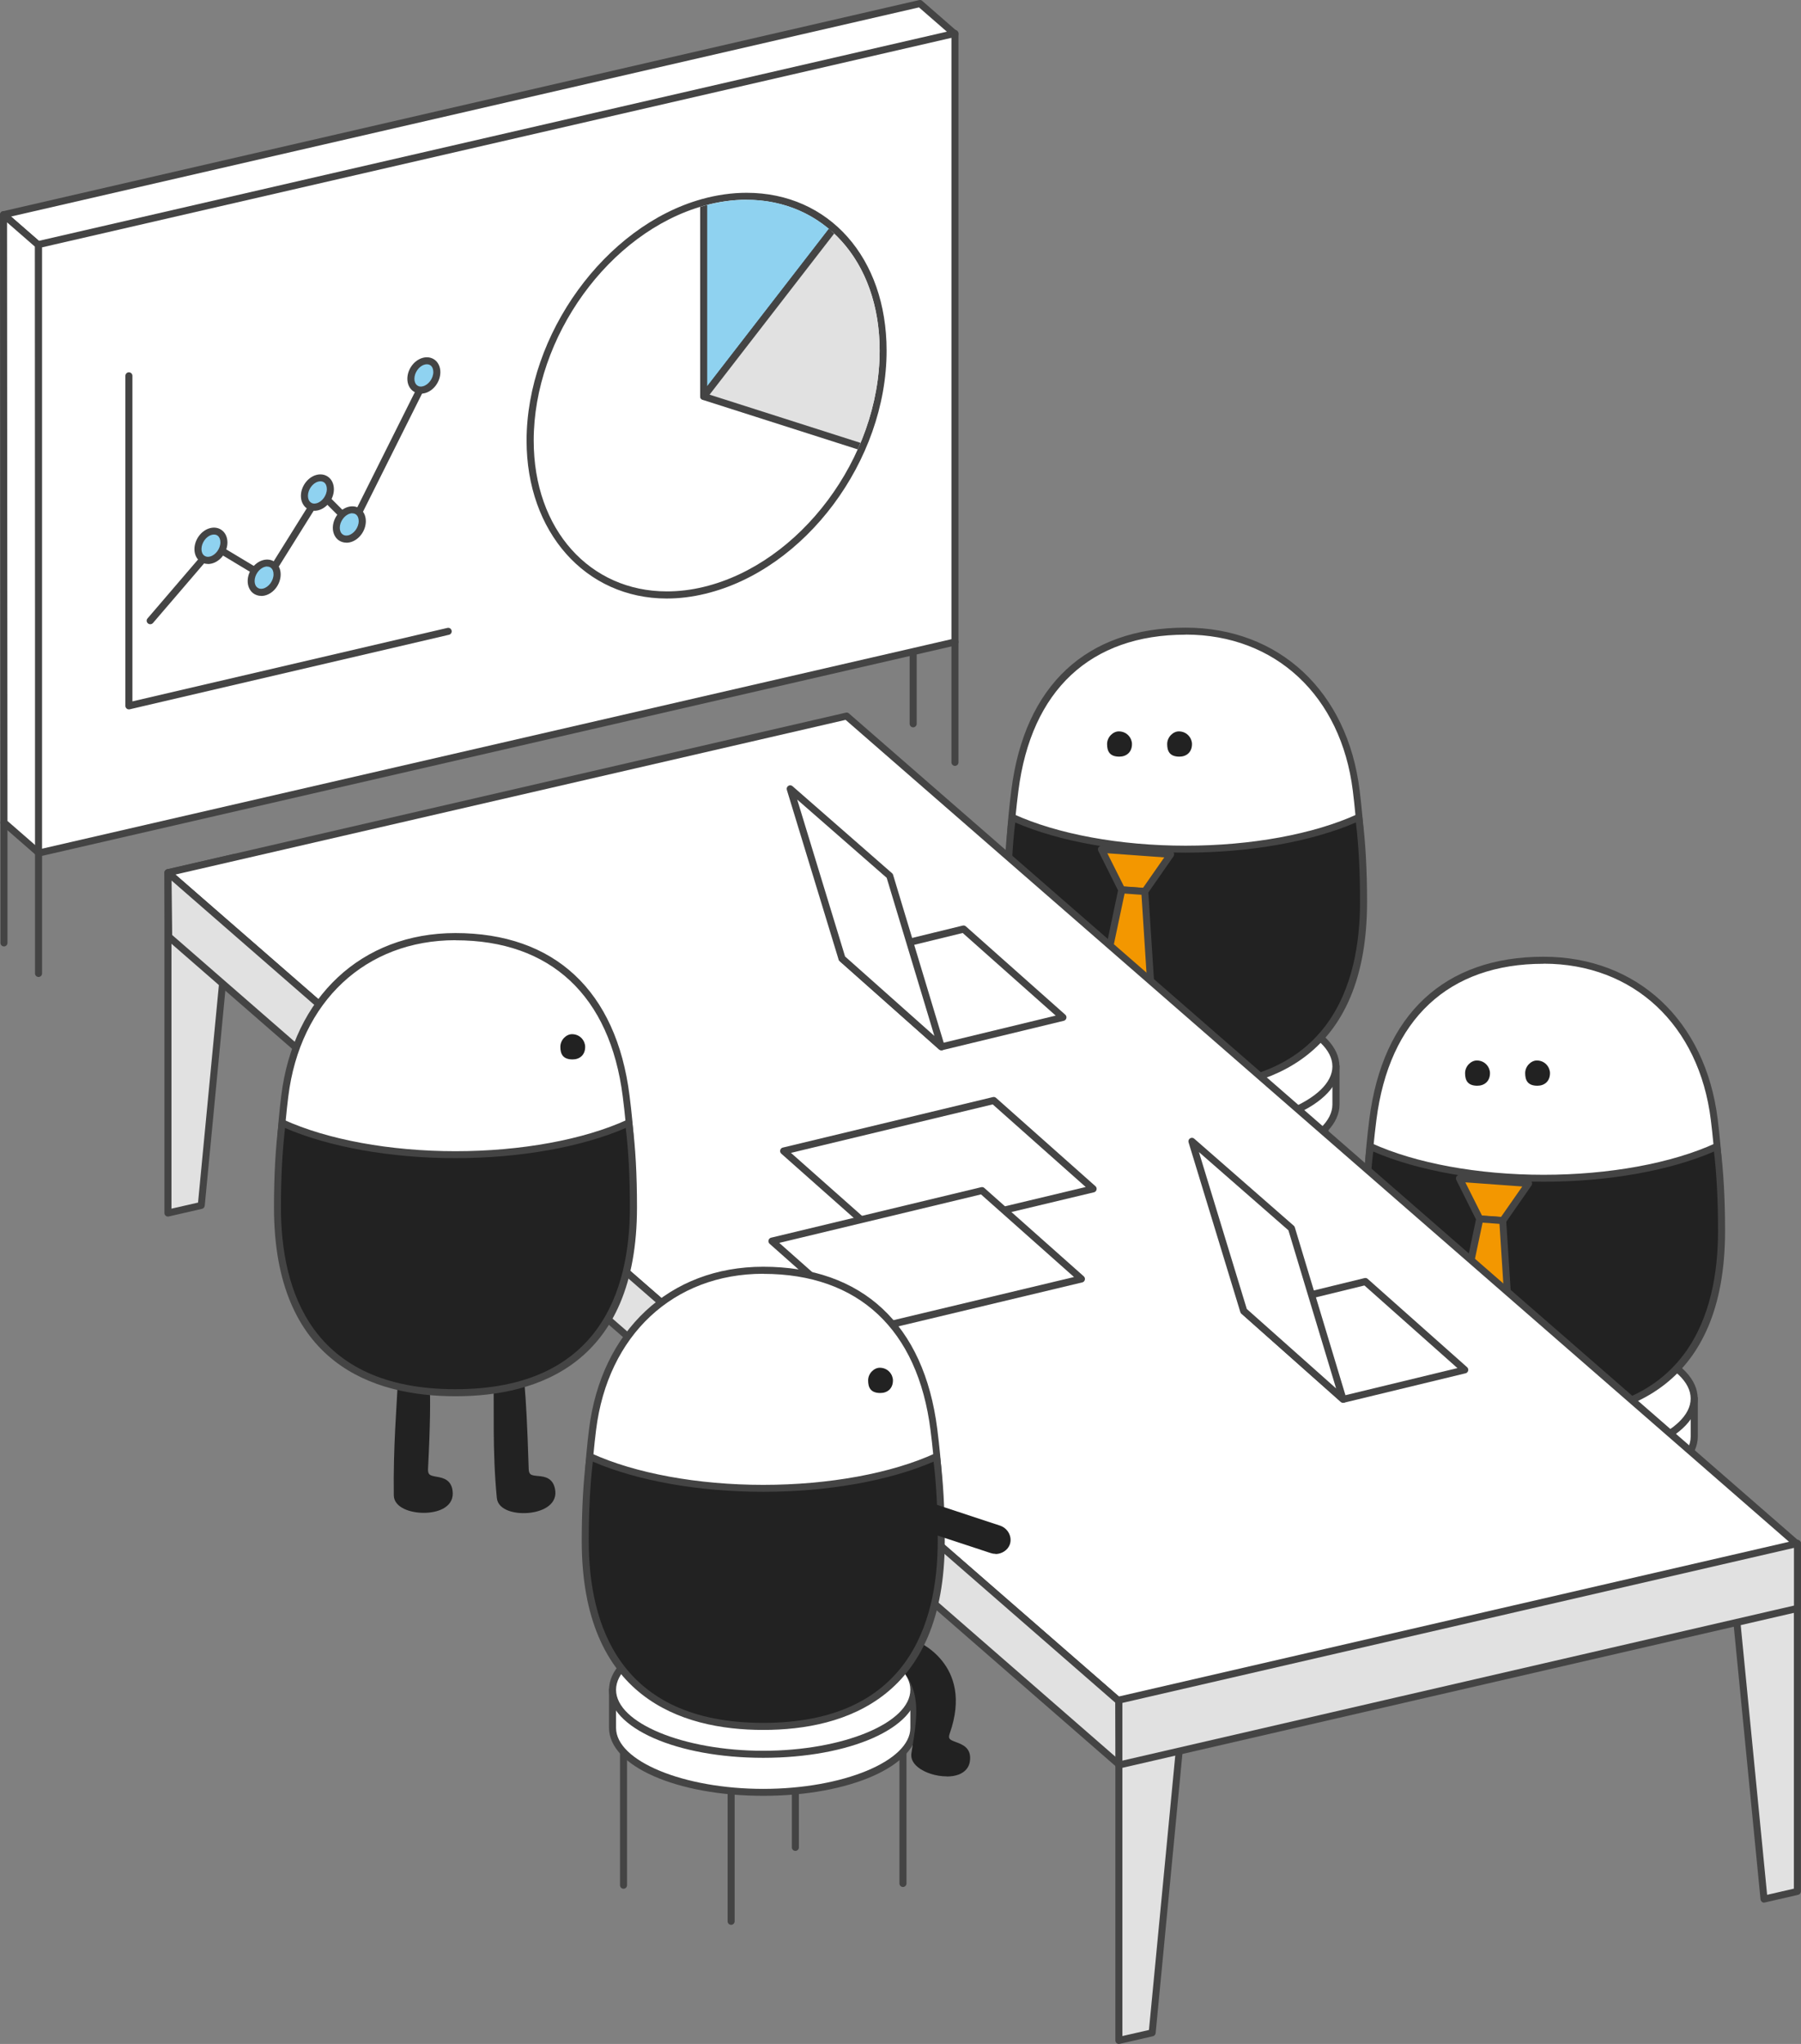 <?xml version="1.0" encoding="UTF-8"?>
<svg id="_レイヤー_2" data-name="レイヤー 2" xmlns="http://www.w3.org/2000/svg" xmlns:xlink="http://www.w3.org/1999/xlink" viewBox="0 0 204.7 232.29">
  <rect x="0" y="0" width="204.7" height="232.29" fill="#808080" stroke="none"/>
  <defs>
    <style>
      .cls-1, .cls-2, .cls-3 {
        fill: none;
      }

      .cls-4 {
        fill: #444;
      }

      .cls-5 {
        fill: #444;
      }

      .cls-6 {
        fill: #465266;
      }

      .cls-7 {
        fill: #8fd2f0;
      }

      .cls-2 {
        stroke: #222;
      }

      .cls-2, .cls-3 {
        stroke-linecap: round;
        stroke-linejoin: round;
        stroke-width: .8px;
      }

      .cls-8 {
        fill: #f39700;
      }

      .cls-9 {
        fill: #fff;
      }

      .cls-10 {
        fill: #e1e1e1;
      }

      .cls-3 {
        stroke: #231815;
      }

      .cls-11 {
        fill: #201715;
      }

      .cls-12 {
        clip-path: url(#clippath);
      }

      .cls-13 {
        fill: #222;
      }
    </style>
    <clipPath id="clippath">
      <path class="cls-1" d="M99.98,39.85c0,12.17-9.04,24.21-20,26.85-10.75,2.59-19.32-4.87-19.32-16.62s8.57-23.67,19.32-26.68c10.96-3.06,20,4.28,20,16.45Z"/>
    </clipPath>
  </defs>
  <g id="_サービス案内TOP" data-name="サービス案内TOP">
    <g>
      <g>
        <g>
          <path class="cls-5" d="M108.54,87.04c-.22,0-.4-.18-.4-.4v-13.68c0-.22.18-.4.4-.4s.4.18.4.4v13.68c0,.22-.18.4-.4.4Z"/>
          <path class="cls-5" d="M103.79,82.66c-.22,0-.4-.18-.4-.4v-13.68c0-.22.18-.4.4-.4s.4.18.4.4v13.68c0,.22-.18.4-.4.4Z"/>
          <g>
            <polygon class="cls-9" points="108.54 3.87 4.38 27.86 .4 24.39 104.56 .4 108.54 3.87"/>
            <path class="cls-5" d="M4.38,28.26c-.1,0-.19-.04-.26-.1L.14,24.7c-.11-.1-.16-.25-.12-.4.04-.15.15-.26.3-.29L104.47.01c.12-.03.26,0,.35.09l3.98,3.47c.11.1.16.25.12.4-.04.15-.15.26-.3.29L4.47,28.25s-.06.01-.09.01ZM1.25,24.61l3.24,2.82L107.69,3.66l-3.24-2.82L1.25,24.61Z"/>
          </g>
          <g>
            <polygon class="cls-9" points="4.43 96.95 4.38 27.86 .4 24.39 .45 93.48 4.43 96.95"/>
            <path class="cls-5" d="M4.43,97.35c-.09,0-.19-.03-.26-.1l-3.98-3.47c-.09-.08-.14-.19-.14-.3l-.05-69.09c0-.16.09-.3.23-.36.14-.07.31-.04.43.06l3.98,3.47c.09.08.14.19.14.3l.05,69.09c0,.16-.09.3-.23.36-.05.02-.11.04-.17.04ZM.85,93.3l3.18,2.77-.05-68.03-3.18-2.77.05,68.03Z"/>
          </g>
          <g>
            <polygon class="cls-9" points="108.54 72.96 108.54 3.8 4.38 27.79 4.38 96.95 108.54 72.96"/>
            <path class="cls-5" d="M4.38,97.35c-.09,0-.18-.03-.25-.09-.1-.08-.15-.19-.15-.31V27.79c0-.19.13-.35.31-.39L108.45,3.41c.12-.03.24,0,.34.08.1.08.15.19.15.31v69.16c0,.19-.13.35-.31.39L4.47,97.34s-.06.01-.09.01ZM4.78,28.11v68.34l103.36-23.81V4.3L4.78,28.11ZM108.54,72.96h0,0Z"/>
          </g>
          <path class="cls-5" d="M4.38,111.03c-.22,0-.4-.18-.4-.4v-13.68c0-.22.18-.4.4-.4s.4.18.4.4v13.68c0,.22-.18.4-.4.4Z"/>
          <path class="cls-5" d="M.45,107.56c-.22,0-.4-.18-.4-.4v-13.68c0-.22.18-.4.4-.4s.4.18.4.4v13.68c0,.22-.18.4-.4.4Z"/>
        </g>
        <g>
          <g>
            <path class="cls-9" d="M99.98,39.85c0,12.17-9.04,24.21-20,26.85-10.75,2.59-19.32-4.87-19.32-16.62s8.57-23.67,19.32-26.68c10.96-3.06,20,4.28,20,16.45Z"/>
            <path class="cls-5" d="M84.86,22.71c8.64,0,15.12,6.84,15.12,17.14,0,12.17-9.04,24.21-20,26.85-1.44.35-2.84.51-4.19.51-8.7,0-15.13-6.96-15.13-17.14,0-11.75,8.57-23.67,19.32-26.68,1.68-.47,3.32-.69,4.88-.69M84.86,21.91h0c-1.66,0-3.38.24-5.1.72-10.98,3.06-19.91,15.38-19.91,27.45,0,10.39,6.7,17.94,15.93,17.94,1.43,0,2.9-.18,4.38-.54,11.37-2.74,20.61-15.13,20.61-27.63,0-10.56-6.55-17.94-15.92-17.94h0Z"/>
          </g>
          <g class="cls-12">
            <g>
              <path class="cls-7" d="M79.98,21v24.05l17.74-22.94s-8.94-6.02-17.74-1.12Z"/>
              <path class="cls-4" d="M79.98,45.45s-.09,0-.13-.02c-.16-.06-.27-.21-.27-.38v-24.05c0-.15.08-.28.21-.35,8.91-4.96,18.07,1.07,18.16,1.13.09.06.15.16.17.27s-.01.22-.08.31l-17.74,22.94c-.08.1-.2.16-.32.16ZM80.38,21.24v22.65l16.75-21.66c-1.73-1.02-9.32-4.97-16.75-.99Z"/>
            </g>
            <g>
              <path class="cls-10" d="M101.11,51.81l-21.13-6.75,17.74-22.94s7.94,17.49,3.39,29.69Z"/>
              <path class="cls-4" d="M101.11,52.21s-.08,0-.12-.02l-21.13-6.75c-.12-.04-.22-.14-.26-.26-.04-.12-.01-.26.07-.36l17.74-22.94c.09-.11.23-.17.36-.15.14.02.26.1.32.23.33.72,7.95,17.78,3.4,30-.06.16-.21.26-.38.26ZM80.65,44.85l20.22,6.46c3.7-10.61-1.93-25.25-3.24-28.41l-16.98,21.95Z"/>
            </g>
          </g>
        </g>
        <g>
          <polyline class="cls-9" points="14.65 42.71 14.65 80.22 50.95 71.75"/>
          <path class="cls-5" d="M14.65,80.62c-.09,0-.18-.03-.25-.09-.1-.08-.15-.19-.15-.31v-37.51c0-.22.18-.4.4-.4s.4.18.4.4v37l35.8-8.35c.22-.05.43.08.48.3.05.21-.08.43-.3.48l-36.29,8.47s-.06.01-.09.01Z"/>
        </g>
        <g>
          <polyline class="cls-9" points="17.07 70.54 24.33 62.07 30.38 65.7 36.43 56.02 40.06 59.65 48.53 42.71"/>
          <path class="cls-5" d="M17.07,70.94c-.09,0-.18-.03-.26-.1-.17-.14-.19-.4-.04-.56l7.26-8.47c.13-.15.34-.18.51-.08l5.71,3.43,5.84-9.35c.06-.1.17-.17.29-.19.12-.01.24.03.33.11l3.24,3.24,8.22-16.44c.1-.2.34-.28.54-.18.2.1.28.34.18.54l-8.47,16.94c-.06.12-.17.2-.29.22-.13.02-.26-.02-.35-.11l-3.27-3.27-5.78,9.25c-.11.19-.36.24-.54.13l-5.76-3.46-7.04,8.21c-.08.09-.19.14-.3.14Z"/>
        </g>
        <g>
          <path class="cls-7" d="M25.45,61.64c0,.91-.68,1.81-1.5,2.01s-1.45-.36-1.45-1.25.64-1.77,1.45-2c.82-.23,1.5.32,1.5,1.23Z"/>
          <path class="cls-4" d="M23.63,64.09c-.34,0-.66-.11-.92-.31-.39-.31-.61-.8-.61-1.37,0-1.06.76-2.11,1.74-2.38.51-.14,1-.06,1.38.23.4.3.63.81.63,1.39,0,1.1-.79,2.16-1.81,2.4-.14.03-.28.05-.41.05ZM24.31,60.75c-.08,0-.17.01-.26.04-.63.17-1.15.91-1.15,1.61,0,.32.11.59.31.74.17.13.39.18.65.11.65-.16,1.19-.9,1.19-1.62,0-.33-.11-.59-.31-.75-.12-.09-.26-.13-.42-.13Z"/>
        </g>
        <g>
          <path class="cls-7" d="M31.5,65.27c0,.91-.68,1.81-1.5,2.01s-1.45-.36-1.45-1.25.64-1.77,1.45-2,1.5.32,1.5,1.23Z"/>
          <path class="cls-4" d="M29.68,67.72c-.34,0-.66-.11-.92-.31-.39-.31-.61-.81-.61-1.37,0-1.06.76-2.11,1.74-2.38.5-.14.99-.06,1.38.23.4.3.63.81.63,1.39,0,1.1-.79,2.16-1.8,2.4-.14.03-.28.05-.41.05ZM30.36,64.38c-.08,0-.17.01-.26.04-.63.17-1.16.91-1.16,1.61,0,.32.11.59.31.74.17.14.4.18.65.12.65-.16,1.19-.9,1.19-1.62,0-.33-.11-.6-.31-.75-.12-.09-.26-.13-.42-.13Z"/>
        </g>
        <g>
          <path class="cls-7" d="M37.54,55.59c0,.91-.68,1.81-1.5,2.01s-1.45-.36-1.45-1.25.64-1.77,1.45-2,1.5.32,1.5,1.23Z"/>
          <path class="cls-4" d="M35.73,58.04c-.34,0-.66-.11-.92-.31-.39-.31-.61-.81-.61-1.37,0-1.06.76-2.11,1.74-2.38.5-.14.99-.06,1.38.23.4.3.63.81.63,1.39,0,1.1-.79,2.16-1.81,2.4-.14.03-.28.05-.41.05ZM36.41,54.7c-.08,0-.17.01-.26.04-.63.17-1.15.91-1.15,1.61,0,.32.11.59.31.74.17.14.4.18.65.11.65-.16,1.19-.9,1.19-1.62,0-.33-.11-.6-.31-.75-.12-.09-.26-.13-.42-.13Z"/>
        </g>
        <g>
          <path class="cls-7" d="M41.17,59.22c0,.91-.68,1.81-1.5,2.01s-1.45-.36-1.45-1.25.64-1.77,1.45-2,1.5.32,1.5,1.23Z"/>
          <path class="cls-4" d="M39.36,61.67c-.34,0-.66-.11-.92-.31-.39-.31-.61-.81-.61-1.37,0-1.06.76-2.11,1.74-2.38.5-.14.99-.06,1.38.23.4.3.63.81.63,1.39,0,1.1-.79,2.16-1.8,2.4-.14.03-.28.05-.41.05ZM40.04,58.33c-.08,0-.17.01-.26.04-.63.17-1.16.91-1.16,1.61,0,.32.11.59.31.74.17.14.4.18.65.12.65-.16,1.19-.9,1.19-1.62,0-.33-.11-.6-.31-.75-.12-.09-.26-.13-.42-.13Z"/>
        </g>
        <g>
          <path class="cls-7" d="M49.64,42.28c0,.91-.68,1.81-1.5,2.01s-1.45-.36-1.45-1.25.64-1.77,1.45-2,1.5.32,1.5,1.23Z"/>
          <path class="cls-4" d="M47.83,44.73c-.34,0-.66-.11-.92-.31-.39-.31-.61-.8-.61-1.37,0-1.07.76-2.11,1.74-2.38.5-.14.99-.06,1.38.23.4.3.63.81.63,1.39,0,1.1-.79,2.16-1.8,2.4-.14.03-.28.05-.41.05ZM48.51,41.4c-.08,0-.17.01-.26.04-.63.17-1.15.91-1.15,1.61,0,.32.11.59.31.74.17.14.4.18.65.11.65-.16,1.19-.9,1.19-1.62,0-.33-.11-.6-.31-.75-.12-.09-.26-.13-.42-.13Z"/>
        </g>
      </g>
      <g>
        <g>
          <path class="cls-5" d="M131.07,147.9c-.22,0-.4-.18-.4-.4v-15.4c0-.22.18-.4.4-.4s.4.18.4.4v15.4c0,.22-.18.4-.4.4Z"/>
          <path class="cls-5" d="M150.6,143.6c-.22,0-.4-.18-.4-.4v-15.4c0-.22.18-.4.4-.4s.4.18.4.4v15.4c0,.22-.18.4-.4.4Z"/>
          <path class="cls-5" d="M118.84,143.8c-.22,0-.4-.18-.4-.4v-15.4c0-.22.18-.4.4-.4s.4.18.4.4v15.4c0,.22-.18.4-.4.4Z"/>
          <path class="cls-5" d="M138.37,139.5c-.22,0-.4-.18-.4-.4v-15.4c0-.22.18-.4.4-.4s.4.18.4.4v15.4c0,.22-.18.4-.4.4Z"/>
          <g>
            <g>
              <path class="cls-9" d="M148.52,121.19c-3.12-1.82-8.13-3-13.8-3s-10.68,1.18-13.8,3h-3.33v4.33c0,4.05,7.67,7.33,17.13,7.33s17.12-3.28,17.12-7.33v-4.33h-3.32Z"/>
              <path class="cls-5" d="M134.72,133.24c-9.83,0-17.53-3.39-17.53-7.73v-4.33c0-.22.18-.4.4-.4h3.22c3.33-1.91,8.39-3,13.91-3s10.57,1.09,13.91,3h3.22c.22,0,.4.18.4.4v4.33c0,4.33-7.7,7.73-17.52,7.73ZM117.99,121.59v3.93c0,3.75,7.66,6.93,16.73,6.93s16.72-3.17,16.72-6.93v-3.93h-2.92c-.07,0-.14-.02-.2-.05-3.17-1.84-8.25-2.95-13.6-2.95s-10.43,1.1-13.6,2.95c-.06.04-.13.05-.2.05h-2.93Z"/>
            </g>
            <g>
              <path class="cls-9" d="M151.85,121.19c0,4.04-7.67,7.33-17.12,7.33s-17.13-3.28-17.13-7.33,7.67-7.33,17.13-7.33,17.12,3.28,17.12,7.33Z"/>
              <path class="cls-5" d="M134.72,128.92c-9.83,0-17.53-3.39-17.53-7.73s7.7-7.73,17.53-7.73,17.52,3.39,17.52,7.73-7.7,7.73-17.52,7.73ZM134.72,114.26c-9.07,0-16.73,3.17-16.73,6.93s7.66,6.93,16.73,6.93,16.72-3.17,16.72-6.93-7.66-6.93-16.72-6.93Z"/>
            </g>
          </g>
        </g>
        <g>
          <g>
            <path class="cls-9" d="M115.35,89.83c1.4-11.06,7.79-18.1,19.4-18.1,10.02,0,17.99,6.74,19.4,18.1,1.4,11.36,1.47,27.16-19.2,27.16-21.69,0-21.01-16.1-19.6-27.16Z"/>
            <path class="cls-5" d="M134.95,117.39c-7.49,0-12.99-1.94-16.37-5.77-4.93-5.6-4.6-14.18-3.63-21.84,1.51-11.9,8.54-18.45,19.79-18.45,10.64,0,18.41,7.24,19.79,18.46.89,7.2,1.26,16.2-3.84,21.96-3.32,3.75-8.62,5.66-15.75,5.66ZM134.75,72.13c-10.8,0-17.55,6.3-19,17.75h0c-.95,7.48-1.29,15.85,3.44,21.21,3.22,3.65,8.52,5.5,15.77,5.5s12-1.81,15.16-5.39c4.88-5.52,4.51-14.3,3.64-21.33-1.33-10.78-8.79-17.75-19-17.75Z"/>
          </g>
          <g>
            <path class="cls-6" d="M141.3,121.27s.59.69.99,10.9c.09,2.21,2.79.14,3.06,2.57.26,2.47-5.64,2.73-5.85.74-.57-5.43-.58-10.19-.73-13.78"/>
            <path class="cls-11" d="M141.3,121.27s.59.69.99,10.9c.09,2.21,2.79.14,3.06,2.57.26,2.47-5.64,2.73-5.85.74-.57-5.43-.58-10.19-.73-13.78"/>
            <path class="cls-3" d="M141.3,121.27s.59.69.99,10.9c.09,2.21,2.79.14,3.06,2.57.26,2.47-5.64,2.73-5.85.74-.57-5.43-.58-10.19-.73-13.78"/>
          </g>
          <g>
            <path class="cls-6" d="M127.5,121.29s-.36.72-.67,10.92c-.06,2.21-2.79.16-3.03,2.59-.25,2.48,5.65,2.69,5.85.7.53-5.43.28-10.21.39-13.8"/>
            <path class="cls-11" d="M127.5,121.29s-.36.72-.67,10.92c-.06,2.21-2.79.16-3.03,2.59-.25,2.48,5.65,2.69,5.85.7.53-5.43.28-10.21.39-13.8"/>
            <path class="cls-3" d="M127.5,121.29s-.36.72-.67,10.92c-.06,2.21-2.79.16-3.03,2.59-.25,2.48,5.65,2.69,5.85.7.53-5.43.28-10.21.39-13.8"/>
          </g>
          <g>
            <path class="cls-13" d="M134.75,96.5c7.82,0,14.83-1.39,19.7-3.62.39,3,.53,6.22.53,9.6,0,15.79-9.06,21.07-20.23,21.07s-20.23-5.28-20.23-21.07c0-3.38.15-6.6.54-9.6,4.86,2.22,11.88,3.62,19.69,3.62Z"/>
            <path class="cls-5" d="M134.75,123.96c-9.41,0-20.63-3.73-20.63-21.47,0-3.7.18-6.86.54-9.65.02-.13.09-.24.2-.3.11-.06.25-.07.36-.01,4.97,2.27,12.09,3.58,19.53,3.58s14.55-1.3,19.53-3.58c.12-.05.25-.05.36.01s.19.17.2.3c.36,2.82.54,5.98.54,9.65,0,17.75-11.22,21.47-20.63,21.47ZM115.39,93.47c-.32,2.62-.47,5.58-.47,9.02,0,9.43,3.44,20.67,19.83,20.67s19.83-11.24,19.83-20.67c0-3.41-.15-6.37-.47-9.02-5.05,2.18-12.06,3.43-19.37,3.43s-14.32-1.25-19.36-3.43Z"/>
          </g>
          <g>
            <polygon class="cls-8" points="127.5 101.14 130.11 101.32 133.06 97.09 125.19 96.52 127.5 101.14"/>
            <path class="cls-5" d="M130.11,101.73s-.02,0-.03,0l-2.61-.19c-.14-.01-.27-.09-.33-.22l-2.31-4.62c-.06-.13-.05-.28.02-.4.08-.12.24-.18.36-.18l7.87.57c.14.01.27.1.33.23.06.13.05.28-.03.4l-2.95,4.24c-.08.11-.2.17-.33.17ZM127.75,100.76l2.16.15,2.42-3.47-6.47-.47,1.9,3.79Z"/>
          </g>
          <g>
            <polygon class="cls-8" points="124.25 116.49 127.46 119.93 131.12 116.99 130.11 101.32 127.5 101.14 124.25 116.49"/>
            <path class="cls-5" d="M127.46,120.33c-.11,0-.21-.04-.29-.13l-3.2-3.44c-.09-.09-.12-.23-.1-.36l3.24-15.36c.04-.19.21-.31.42-.32l2.61.19c.2.01.36.17.37.37l1.01,15.67c0,.13-.05.26-.15.34l-3.66,2.94c-.07.06-.16.09-.25.09ZM124.69,116.37l2.81,3.01,3.21-2.58-.97-15.11-1.92-.14-3.13,14.81Z"/>
          </g>
          <g>
            <path class="cls-13" d="M144.71,101.84l-6.54,8.83c-.45.59-1.25.73-1.81.31-.53-.41-.62-1.27-.2-1.82l6.53-8.83"/>
            <path class="cls-13" d="M137.09,111.62c-.34,0-.68-.1-.96-.32-.34-.26-.57-.67-.61-1.13-.05-.45.08-.9.34-1.25l6.53-8.82c.13-.18.38-.21.56-.08.18.13.21.38.08.56l-6.53,8.83c-.14.19-.21.44-.18.69.02.24.13.45.3.58.37.28.93.18,1.25-.23l6.53-8.83c.13-.18.38-.21.56-.08.18.13.21.38.08.56l-6.54,8.83c-.35.46-.88.71-1.41.71Z"/>
          </g>
          <path class="cls-13" d="M132.66,84.56c0,.79.27,1.43,1.39,1.43.79,0,1.43-.49,1.43-1.43,0-.66-.55-1.44-1.5-1.44-.64,0-1.32.64-1.32,1.44Z"/>
          <path class="cls-13" d="M125.83,84.56c0,.79.27,1.43,1.39,1.43.79,0,1.44-.49,1.44-1.43,0-.66-.55-1.44-1.5-1.44-.65,0-1.33.64-1.33,1.44Z"/>
        </g>
        <g>
          <path class="cls-5" d="M171.79,185.65c-.22,0-.4-.18-.4-.4v-15.4c0-.22.18-.4.4-.4s.4.18.4.4v15.4c0,.22-.18.4-.4.4Z"/>
          <path class="cls-5" d="M191.32,181.35c-.22,0-.4-.18-.4-.4v-15.4c0-.22.18-.4.4-.4s.4.18.4.4v15.4c0,.22-.18.4-.4.4Z"/>
          <path class="cls-5" d="M159.56,181.55c-.22,0-.4-.18-.4-.4v-15.4c0-.22.18-.4.4-.4s.4.18.4.4v15.4c0,.22-.18.4-.4.4Z"/>
          <path class="cls-5" d="M179.09,177.25c-.22,0-.4-.18-.4-.4v-15.4c0-.22.18-.4.4-.4s.4.18.4.4v15.4c0,.22-.18.4-.4.4Z"/>
          <g>
            <g>
              <path class="cls-9" d="M189.24,158.94c-3.12-1.82-8.13-3-13.8-3s-10.68,1.18-13.8,3h-3.33v4.33c0,4.05,7.67,7.33,17.13,7.33s17.12-3.28,17.12-7.33v-4.33h-3.32Z"/>
              <path class="cls-5" d="M175.44,170.99c-9.83,0-17.53-3.39-17.53-7.73v-4.33c0-.22.18-.4.4-.4h3.22c3.33-1.91,8.39-3,13.91-3s10.57,1.09,13.91,3h3.22c.22,0,.4.18.4.4v4.33c0,4.33-7.7,7.73-17.52,7.73ZM158.71,159.34v3.93c0,3.76,7.66,6.93,16.73,6.93s16.72-3.17,16.72-6.93v-3.93h-2.92c-.07,0-.14-.02-.2-.05-3.17-1.84-8.25-2.95-13.6-2.95s-10.43,1.1-13.6,2.95c-.06.04-.13.05-.2.05h-2.93Z"/>
            </g>
            <g>
              <path class="cls-9" d="M192.56,158.94c0,4.04-7.67,7.33-17.12,7.33s-17.13-3.28-17.13-7.33,7.67-7.33,17.13-7.33,17.12,3.28,17.12,7.33Z"/>
              <path class="cls-5" d="M175.44,166.67c-9.83,0-17.53-3.39-17.53-7.73s7.7-7.73,17.53-7.73,17.52,3.39,17.52,7.73-7.7,7.73-17.52,7.73ZM175.44,152.01c-9.07,0-16.73,3.17-16.73,6.93s7.66,6.93,16.73,6.93,16.72-3.17,16.72-6.93-7.66-6.93-16.72-6.93Z"/>
            </g>
          </g>
        </g>
        <g>
          <path class="cls-5" d="M83.1,218.75c-.22,0-.4-.18-.4-.4v-15.4c0-.22.18-.4.4-.4s.4.18.4.4v15.4c0,.22-.18.4-.4.4Z"/>
          <path class="cls-5" d="M102.63,214.45c-.22,0-.4-.18-.4-.4v-15.4c0-.22.18-.4.4-.4s.4.18.4.4v15.4c0,.22-.18.4-.4.4Z"/>
          <path class="cls-5" d="M70.87,214.65c-.22,0-.4-.18-.4-.4v-15.4c0-.22.18-.4.4-.4s.4.18.4.4v15.4c0,.22-.18.4-.4.4Z"/>
          <path class="cls-5" d="M90.4,210.35c-.22,0-.4-.18-.4-.4v-15.4c0-.22.18-.4.4-.4s.4.18.4.4v15.4c0,.22-.18.4-.4.4Z"/>
          <g>
            <g>
              <path class="cls-9" d="M100.55,192.04c-3.12-1.82-8.13-3-13.8-3s-10.68,1.18-13.8,3h-3.33v4.33c0,4.05,7.67,7.33,17.13,7.33s17.12-3.28,17.12-7.33v-4.33h-3.32Z"/>
              <path class="cls-5" d="M86.75,204.09c-9.83,0-17.53-3.39-17.53-7.73v-4.33c0-.22.18-.4.4-.4h3.22c3.33-1.91,8.39-3,13.91-3s10.57,1.09,13.91,3h3.22c.22,0,.4.18.4.4v4.33c0,4.33-7.7,7.73-17.52,7.73ZM70.02,192.44v3.93c0,3.76,7.66,6.93,16.73,6.93s16.72-3.17,16.72-6.93v-3.93h-2.92c-.07,0-.14-.02-.2-.05-3.17-1.84-8.25-2.95-13.6-2.95s-10.43,1.1-13.6,2.95c-.06.04-.13.05-.2.05h-2.93Z"/>
            </g>
            <g>
              <path class="cls-9" d="M103.87,192.04c0,4.04-7.67,7.33-17.12,7.33s-17.13-3.28-17.13-7.33,7.67-7.33,17.13-7.33,17.12,3.28,17.12,7.33Z"/>
              <path class="cls-5" d="M86.75,199.77c-9.83,0-17.53-3.39-17.53-7.73s7.7-7.73,17.53-7.73,17.52,3.39,17.52,7.73-7.7,7.73-17.52,7.73ZM86.75,185.11c-9.07,0-16.73,3.17-16.73,6.93s7.66,6.93,16.73,6.93,16.72-3.17,16.72-6.93-7.66-6.93-16.72-6.93Z"/>
            </g>
          </g>
        </g>
        <g>
          <g>
            <path class="cls-9" d="M156.04,127.23c1.4-11.06,7.79-18.1,19.4-18.1,10.02,0,17.99,6.74,19.4,18.1,1.4,11.36,1.47,27.16-19.2,27.16-21.69,0-21.01-16.1-19.6-27.16Z"/>
            <path class="cls-5" d="M175.64,154.79c-7.49,0-12.99-1.94-16.37-5.77-4.93-5.6-4.6-14.18-3.63-21.84h0c1.51-11.9,8.54-18.45,19.79-18.45,10.64,0,18.41,7.24,19.8,18.46.89,7.2,1.25,16.2-3.84,21.96-3.32,3.75-8.62,5.66-15.76,5.66ZM175.44,109.53c-10.8,0-17.55,6.3-19,17.75h0c-.95,7.48-1.29,15.85,3.44,21.21,3.22,3.65,8.52,5.5,15.77,5.5s12-1.81,15.16-5.39c4.88-5.52,4.51-14.3,3.64-21.33-1.33-10.78-8.79-17.75-19-17.75Z"/>
          </g>
          <g>
            <path class="cls-13" d="M175.44,133.91c7.82,0,14.83-1.39,19.7-3.62.39,3,.53,6.22.53,9.6,0,15.79-9.06,21.07-20.23,21.07s-20.23-5.28-20.23-21.07c0-3.38.15-6.6.54-9.6,4.86,2.22,11.88,3.62,19.69,3.62Z"/>
            <path class="cls-5" d="M175.44,161.36c-9.41,0-20.63-3.73-20.63-21.47,0-3.71.18-6.87.54-9.65.02-.13.09-.24.2-.3.11-.06.25-.07.36-.01,4.97,2.27,12.09,3.58,19.53,3.58s14.56-1.3,19.53-3.58c.12-.05.25-.05.36.01.11.06.19.17.2.3.36,2.82.54,5.98.54,9.65,0,17.75-11.22,21.47-20.63,21.47ZM156.08,130.87c-.31,2.62-.47,5.58-.47,9.02,0,9.43,3.44,20.67,19.83,20.67s19.83-11.24,19.83-20.67c0-3.41-.15-6.36-.46-9.02-5.04,2.18-12.06,3.43-19.37,3.43s-14.32-1.25-19.36-3.43Z"/>
          </g>
          <g>
            <polygon class="cls-8" points="168.18 138.54 170.8 138.73 173.75 134.49 165.87 133.92 168.18 138.54"/>
            <path class="cls-5" d="M170.8,139.13s-.02,0-.03,0l-2.61-.19c-.14-.01-.27-.09-.33-.22l-2.31-4.62c-.06-.13-.05-.28.02-.4.08-.12.23-.17.36-.18l7.87.57c.14.01.27.1.33.23.06.13.05.28-.03.4l-2.95,4.24c-.08.11-.2.17-.33.17ZM168.44,138.16l2.16.15,2.42-3.47-6.47-.47,1.9,3.79Z"/>
          </g>
          <g>
            <polygon class="cls-8" points="164.94 153.9 168.14 157.33 171.81 154.39 170.8 138.73 168.18 138.54 164.94 153.9"/>
            <path class="cls-5" d="M168.14,157.73c-.11,0-.21-.04-.29-.13l-3.2-3.44c-.09-.09-.12-.23-.1-.36l3.24-15.36c.04-.19.2-.31.42-.32l2.61.19c.2.01.36.17.37.37l1.01,15.67c0,.13-.05.26-.15.34l-3.67,2.94c-.07.06-.16.09-.25.09ZM165.38,153.77l2.81,3.01,3.21-2.58-.97-15.11-1.92-.14-3.13,14.81Z"/>
          </g>
          <g>
            <path class="cls-13" d="M185.4,139.24l-6.54,8.83c-.45.59-1.25.73-1.81.31-.53-.41-.62-1.27-.2-1.82l6.53-8.83"/>
            <path class="cls-13" d="M177.78,149.02c-.34,0-.68-.1-.96-.32-.7-.53-.83-1.65-.28-2.38l6.53-8.82c.13-.18.38-.21.56-.08.18.13.21.38.08.56l-6.53,8.83c-.29.38-.23,1,.12,1.26.37.28.93.18,1.25-.24l6.53-8.83c.13-.18.38-.21.56-.08.18.13.21.38.08.56l-6.54,8.83c-.35.46-.88.71-1.41.71Z"/>
          </g>
          <path class="cls-13" d="M173.35,121.96c0,.79.27,1.43,1.39,1.43.79,0,1.43-.49,1.43-1.43,0-.66-.55-1.44-1.5-1.44-.64,0-1.32.64-1.32,1.44Z"/>
          <path class="cls-13" d="M166.52,121.96c0,.79.27,1.43,1.39,1.43.79,0,1.44-.49,1.44-1.43,0-.66-.55-1.44-1.5-1.44-.65,0-1.33.64-1.33,1.44Z"/>
        </g>
        <g>
          <g>
            <polygon class="cls-10" points="127.17 193.21 127.17 231.89 130.96 231.02 134.75 191.47 127.17 193.21"/>
            <path class="cls-4" d="M127.17,232.29c-.09,0-.18-.03-.25-.09-.1-.08-.15-.19-.15-.31v-38.68c0-.19.13-.35.31-.39l7.58-1.74c.13-.03.26,0,.35.09s.15.21.13.34l-3.79,39.55c-.02.17-.14.31-.31.35l-3.79.87s-.06.01-.09.01ZM127.57,193.53v37.86l3.02-.69,3.71-38.71-6.73,1.54Z"/>
          </g>
          <g>
            <polygon class="cls-10" points="19.09 99.18 19.09 137.86 22.88 136.99 26.67 97.44 19.09 99.18"/>
            <path class="cls-4" d="M19.09,138.26c-.09,0-.18-.03-.25-.09-.1-.08-.15-.19-.15-.31v-38.68c0-.19.13-.35.31-.39l7.58-1.74c.12-.03.26,0,.35.09.1.08.15.21.13.34l-3.79,39.55c-.02.17-.14.31-.31.35l-3.79.87s-.06.01-.09.01ZM19.49,99.5v37.86l3.02-.69,3.71-38.71-6.73,1.55Z"/>
          </g>
          <g>
            <polygon class="cls-10" points="196.71 177.15 200.5 215.83 204.29 214.96 204.29 175.41 196.71 177.15"/>
            <path class="cls-4" d="M200.5,216.23c-.08,0-.17-.03-.23-.08-.09-.07-.15-.17-.17-.29l-3.79-38.68c-.02-.2.11-.38.31-.43l7.58-1.74c.12-.03.24,0,.34.08.1.08.15.19.15.31v39.55c0,.19-.13.35-.31.39l-3.79.87s-.06.01-.09.01ZM197.14,177.46l3.71,37.88,3.04-.7v-38.73l-6.75,1.55Z"/>
          </g>
          <g>
            <polygon class="cls-9" points="204.29 175.52 127.17 193.33 19.09 99.18 96.22 81.38 204.29 175.52"/>
            <path class="cls-5" d="M127.17,193.73c-.1,0-.19-.04-.26-.1L18.83,99.48c-.11-.1-.16-.25-.12-.4.04-.15.15-.26.3-.29l77.13-17.8c.12-.03.26,0,.35.09l108.08,94.14c.11.1.16.25.12.4-.04.15-.15.26-.3.29l-77.13,17.8s-.06.01-.09.01ZM19.94,99.39l107.33,93.5,76.17-17.58-107.33-93.5-76.17,17.58Z"/>
          </g>
          <g>
            <polygon class="cls-10" points="127.25 200.59 127.17 193.33 19.09 99.18 19.17 106.44 127.25 200.59"/>
            <path class="cls-4" d="M127.25,200.99c-.09,0-.19-.03-.26-.1L18.91,106.75c-.09-.08-.14-.18-.14-.3l-.08-7.26c0-.16.09-.3.23-.37.14-.06.31-.04.43.06l108.08,94.14c.09.08.14.18.14.3l.08,7.26c0,.16-.09.3-.23.37-.05.02-.11.04-.17.04ZM19.57,106.26l107.27,93.44-.07-6.19L19.5,100.07l.07,6.19Z"/>
          </g>
          <g>
            <polygon class="cls-10" points="127.17 193.21 127.17 200.59 204.29 182.79 204.29 175.41 127.17 193.21"/>
            <path class="cls-4" d="M127.17,200.99c-.09,0-.18-.03-.25-.09-.1-.08-.15-.19-.15-.31v-7.38c0-.19.13-.35.31-.39l77.13-17.8c.12-.03.24,0,.34.08s.15.19.15.31v7.38c0,.19-.13.35-.31.39l-77.13,17.8s-.06.01-.09.01ZM127.57,193.53v6.56l76.33-17.62v-6.56l-76.33,17.62Z"/>
          </g>
        </g>
        <g>
          <g>
            <polygon class="cls-9" points="124.24 135.11 100.36 140.82 89.06 130.81 112.95 125.07 124.24 135.11"/>
            <path class="cls-5" d="M100.36,141.22c-.1,0-.19-.04-.27-.1l-11.29-10.01c-.11-.1-.16-.25-.12-.4s.15-.26.29-.29l23.88-5.74c.13-.03.26,0,.36.09l11.3,10.04c.11.1.16.25.12.4s-.15.26-.29.29l-23.89,5.71s-.06.01-.09.01ZM89.9,131.02l10.56,9.36,22.94-5.48-10.57-9.39-22.93,5.51Z"/>
          </g>
          <g>
            <polygon class="cls-9" points="122.91 145.34 99.03 151.06 87.73 141.04 111.61 135.31 122.91 145.34"/>
            <path class="cls-5" d="M99.03,151.46c-.1,0-.19-.04-.27-.1l-11.29-10.01c-.11-.1-.16-.25-.12-.4s.15-.26.29-.29l23.88-5.74c.13-.03.26,0,.36.09l11.3,10.04c.11.1.16.25.12.4s-.15.26-.29.29l-23.89,5.71s-.06.01-.09.01ZM88.57,141.25l10.56,9.36,22.94-5.48-10.57-9.39-22.93,5.51Z"/>
          </g>
        </g>
        <g>
          <g>
            <path class="cls-9" d="M71.17,124.55c-1.4-11.06-7.79-18.1-19.4-18.1-10.02,0-17.99,6.74-19.4,18.1-1.4,11.36-1.47,27.16,19.2,27.16,21.69,0,21.01-16.1,19.6-27.16Z"/>
            <path class="cls-5" d="M51.57,152.11c-7.14,0-12.44-1.9-15.76-5.66-5.09-5.76-4.72-14.76-3.84-21.95,1.39-11.21,9.16-18.46,19.79-18.46,11.26,0,18.29,6.55,19.79,18.45h0c.97,7.66,1.3,16.24-3.63,21.84-3.37,3.83-8.88,5.77-16.37,5.77ZM51.77,106.85c-10.21,0-17.67,6.97-19,17.75-.87,7.03-1.24,15.81,3.64,21.33,3.16,3.58,8.26,5.39,15.16,5.39,7.25,0,12.55-1.85,15.77-5.5,4.72-5.36,4.39-13.73,3.44-21.21h0c-1.45-11.45-8.2-17.75-19-17.75Z"/>
          </g>
          <path class="cls-13" d="M63.69,118.97c0,.79.27,1.43,1.39,1.43.79,0,1.43-.49,1.43-1.43,0-.66-.55-1.44-1.5-1.44-.64,0-1.32.64-1.32,1.44Z"/>
          <g>
            <path class="cls-6" d="M48.25,155.96s.53.74,0,10.94c-.11,2.21,2.77.39,2.81,2.84.04,2.49-5.86,2.21-5.9.22-.08-5.43.33-10.17.51-13.79"/>
            <path class="cls-13" d="M48.25,155.96s.53.74,0,10.94c-.11,2.21,2.77.39,2.81,2.84.04,2.49-5.86,2.21-5.9.22-.08-5.43.33-10.17.51-13.79"/>
            <path class="cls-2" d="M48.25,155.96s.53.74,0,10.94c-.11,2.21,2.77.39,2.81,2.84.04,2.49-5.86,2.21-5.9.22-.08-5.43.33-10.17.51-13.79"/>
          </g>
          <g>
            <path class="cls-6" d="M59.02,156.01s.36.72.67,10.92c.06,2.21,2.79.16,3.03,2.59.25,2.48-5.65,2.69-5.85.7-.53-5.43-.28-10.21-.39-13.8"/>
            <path class="cls-13" d="M59.02,156.01s.36.72.67,10.92c.06,2.21,2.79.16,3.03,2.59.25,2.48-5.65,2.69-5.85.7-.53-5.43-.28-10.21-.39-13.8"/>
            <path class="cls-2" d="M59.02,156.01s.36.72.67,10.92c.06,2.21,2.79.16,3.03,2.59.25,2.48-5.65,2.69-5.85.7-.53-5.43-.28-10.21-.39-13.8"/>
          </g>
          <g>
            <path class="cls-13" d="M51.77,131.22c-7.82,0-14.83-1.39-19.7-3.62-.39,3-.53,6.22-.53,9.6,0,15.79,9.06,21.07,20.23,21.07s20.23-5.28,20.23-21.07c0-3.38-.15-6.6-.54-9.6-4.86,2.22-11.88,3.62-19.69,3.62Z"/>
            <path class="cls-5" d="M51.77,158.68c-9.41,0-20.63-3.73-20.63-21.47,0-3.67.18-6.83.54-9.65.02-.13.09-.24.2-.3.11-.06.25-.07.36-.01,4.97,2.27,12.09,3.58,19.53,3.58s14.56-1.3,19.53-3.58c.12-.05.25-.05.36.01.11.06.19.17.2.3.37,2.79.54,5.95.54,9.65,0,17.75-11.22,21.47-20.63,21.47ZM32.4,128.19c-.31,2.65-.47,5.61-.47,9.02,0,9.43,3.44,20.67,19.83,20.67s19.83-11.24,19.83-20.67c0-3.43-.15-6.39-.47-9.02-5.04,2.18-12.05,3.43-19.36,3.43s-14.32-1.25-19.37-3.43Z"/>
          </g>
        </g>
        <g>
          <g>
            <path class="cls-9" d="M106.14,162.46c-1.4-11.06-7.79-18.1-19.4-18.1-10.02,0-17.99,6.74-19.4,18.1-1.4,11.36-1.47,27.16,19.2,27.16,21.69,0,21.01-16.1,19.6-27.16Z"/>
            <path class="cls-5" d="M86.54,190.03c-7.14,0-12.44-1.9-15.75-5.66-5.09-5.76-4.73-14.76-3.84-21.95,1.39-11.21,9.16-18.46,19.79-18.46,11.26,0,18.29,6.55,19.79,18.45.97,7.66,1.3,16.24-3.63,21.84-3.37,3.83-8.88,5.77-16.37,5.77ZM86.75,144.76c-10.21,0-17.67,6.97-19,17.75-.87,7.03-1.24,15.81,3.64,21.33,3.16,3.57,8.26,5.39,15.16,5.39,7.25,0,12.55-1.85,15.77-5.5,4.72-5.36,4.39-13.73,3.44-21.21h0c-1.45-11.45-8.2-17.75-19-17.75Z"/>
          </g>
          <path class="cls-13" d="M98.67,156.88c0,.79.27,1.43,1.39,1.43.79,0,1.43-.49,1.43-1.43,0-.66-.55-1.44-1.5-1.44-.64,0-1.32.64-1.32,1.44Z"/>
          <g>
            <path class="cls-13" d="M103.85,186.8s6.42,2.36,3.71,10.06c-.74,2.08,2.65.88,2.26,3.29-.4,2.46-6.16,1.15-5.83-.83.88-5.39,1.31-8.66-3.74-11.99"/>
            <path class="cls-13" d="M107.6,201.88c-1.16,0-2.47-.39-3.28-1.05-.72-.59-.79-1.18-.73-1.58.85-5.2,1.37-8.34-3.57-11.59l.44-.67c5.37,3.53,4.76,7.25,3.92,12.39-.06.34.21.64.45.83.93.76,2.79,1.1,3.84.7.45-.17.7-.44.76-.84.14-.86-.26-1.05-1.04-1.34-.67-.25-1.69-.62-1.19-2.01,2.54-7.22-3.23-9.46-3.48-9.55l.28-.75c.07.02,6.76,2.59,3.95,10.57-.22.62-.03.72.72,1,.72.26,1.81.67,1.56,2.22-.11.68-.55,1.18-1.26,1.46-.39.15-.86.22-1.35.22Z"/>
          </g>
          <g>
            <path class="cls-13" d="M86.75,169.14c-7.82,0-14.83-1.39-19.7-3.62-.38,3-.53,6.22-.53,9.6,0,15.79,9.06,21.07,20.23,21.07s20.23-5.28,20.23-21.07c0-3.38-.15-6.6-.54-9.6-4.86,2.23-11.88,3.62-19.69,3.62Z"/>
            <path class="cls-5" d="M86.75,196.6c-9.41,0-20.63-3.73-20.63-21.47,0-3.67.18-6.83.54-9.65.02-.13.09-.24.2-.3.11-.06.25-.07.36-.01,4.97,2.27,12.09,3.58,19.53,3.58s14.56-1.3,19.53-3.58c.12-.05.25-.05.36.01.11.06.19.17.2.3.36,2.79.54,5.94.54,9.65,0,17.75-11.22,21.47-20.63,21.47ZM67.38,166.11c-.31,2.65-.46,5.61-.46,9.02,0,9.43,3.44,20.67,19.83,20.67s19.83-11.24,19.83-20.67c0-3.44-.15-6.4-.47-9.02-5.04,2.18-12.05,3.43-19.36,3.43s-14.32-1.25-19.37-3.43Z"/>
          </g>
          <g>
            <path class="cls-13" d="M103.09,170.3l10.44,3.44c.7.24,1.09.96.86,1.62-.22.63-1.01.98-1.67.76l-10.43-3.44"/>
            <path class="cls-13" d="M113.14,176.59c-.18,0-.37-.03-.54-.09l-10.43-3.44c-.21-.07-.32-.29-.25-.5s.29-.32.5-.25l10.43,3.44c.46.16,1.02-.09,1.17-.51.15-.44-.12-.94-.62-1.11l-10.43-3.44c-.21-.07-.32-.29-.25-.5.07-.21.3-.32.5-.25l10.44,3.44c.91.31,1.41,1.27,1.12,2.13-.23.66-.92,1.1-1.63,1.1Z"/>
          </g>
        </g>
        <g>
          <g>
            <polygon class="cls-9" points="120.82 115.62 107.01 118.96 95.72 108.95 109.52 105.59 120.82 115.62"/>
            <path class="cls-5" d="M107.01,119.36c-.1,0-.19-.04-.27-.1l-11.29-10.01c-.11-.1-.16-.25-.12-.4.04-.14.15-.26.29-.29l13.8-3.37c.13-.03.26,0,.36.09l11.3,10.04c.11.1.16.25.12.4-.04.14-.15.26-.29.29l-13.81,3.34s-.06.01-.09.01ZM96.56,109.16l10.57,9.37,12.86-3.11-10.57-9.39-12.86,3.14Z"/>
          </g>
          <g>
            <polygon class="cls-9" points="106.99 118.96 101.13 99.53 89.82 89.64 95.7 108.93 106.99 118.96"/>
            <path class="cls-5" d="M106.99,119.36c-.1,0-.19-.03-.27-.1l-11.29-10.04c-.05-.05-.1-.11-.12-.18l-5.88-19.28c-.05-.17.02-.36.17-.45.15-.1.35-.08.48.04l11.31,9.89c.06.05.1.11.12.19l5.86,19.43c.05.17-.02.36-.17.45-.07.04-.14.06-.22.06ZM96.05,108.7l10.15,9.03-5.42-17.97-10.17-8.89,5.44,17.83Z"/>
          </g>
        </g>
        <g>
          <g>
            <polygon class="cls-9" points="166.48 155.68 152.68 159.02 141.38 149.01 155.19 145.64 166.48 155.68"/>
            <path class="cls-5" d="M152.68,159.42c-.1,0-.19-.04-.27-.1l-11.29-10.01c-.11-.1-.16-.25-.12-.4.04-.14.15-.26.29-.29l13.8-3.37c.13-.03.26,0,.36.09l11.3,10.04c.11.1.16.25.12.4-.04.14-.15.26-.29.29l-13.81,3.34s-.06.01-.09.01ZM142.22,149.22l10.57,9.37,12.86-3.11-10.57-9.39-12.86,3.14Z"/>
          </g>
          <g>
            <polygon class="cls-9" points="152.65 159.02 146.79 139.59 135.48 129.7 141.36 148.98 152.65 159.02"/>
            <path class="cls-5" d="M152.65,159.42c-.1,0-.19-.03-.27-.1l-11.29-10.04c-.05-.05-.1-.11-.12-.18l-5.88-19.28c-.05-.17.02-.36.17-.45.15-.1.35-.08.48.04l11.31,9.89c.06.05.1.11.12.19l5.86,19.43c.05.17-.02.36-.17.45-.07.04-.14.06-.22.06ZM141.71,148.76l10.15,9.03-5.42-17.97-10.17-8.89,5.44,17.83Z"/>
          </g>
        </g>
      </g>
    </g>
  </g>
</svg>
